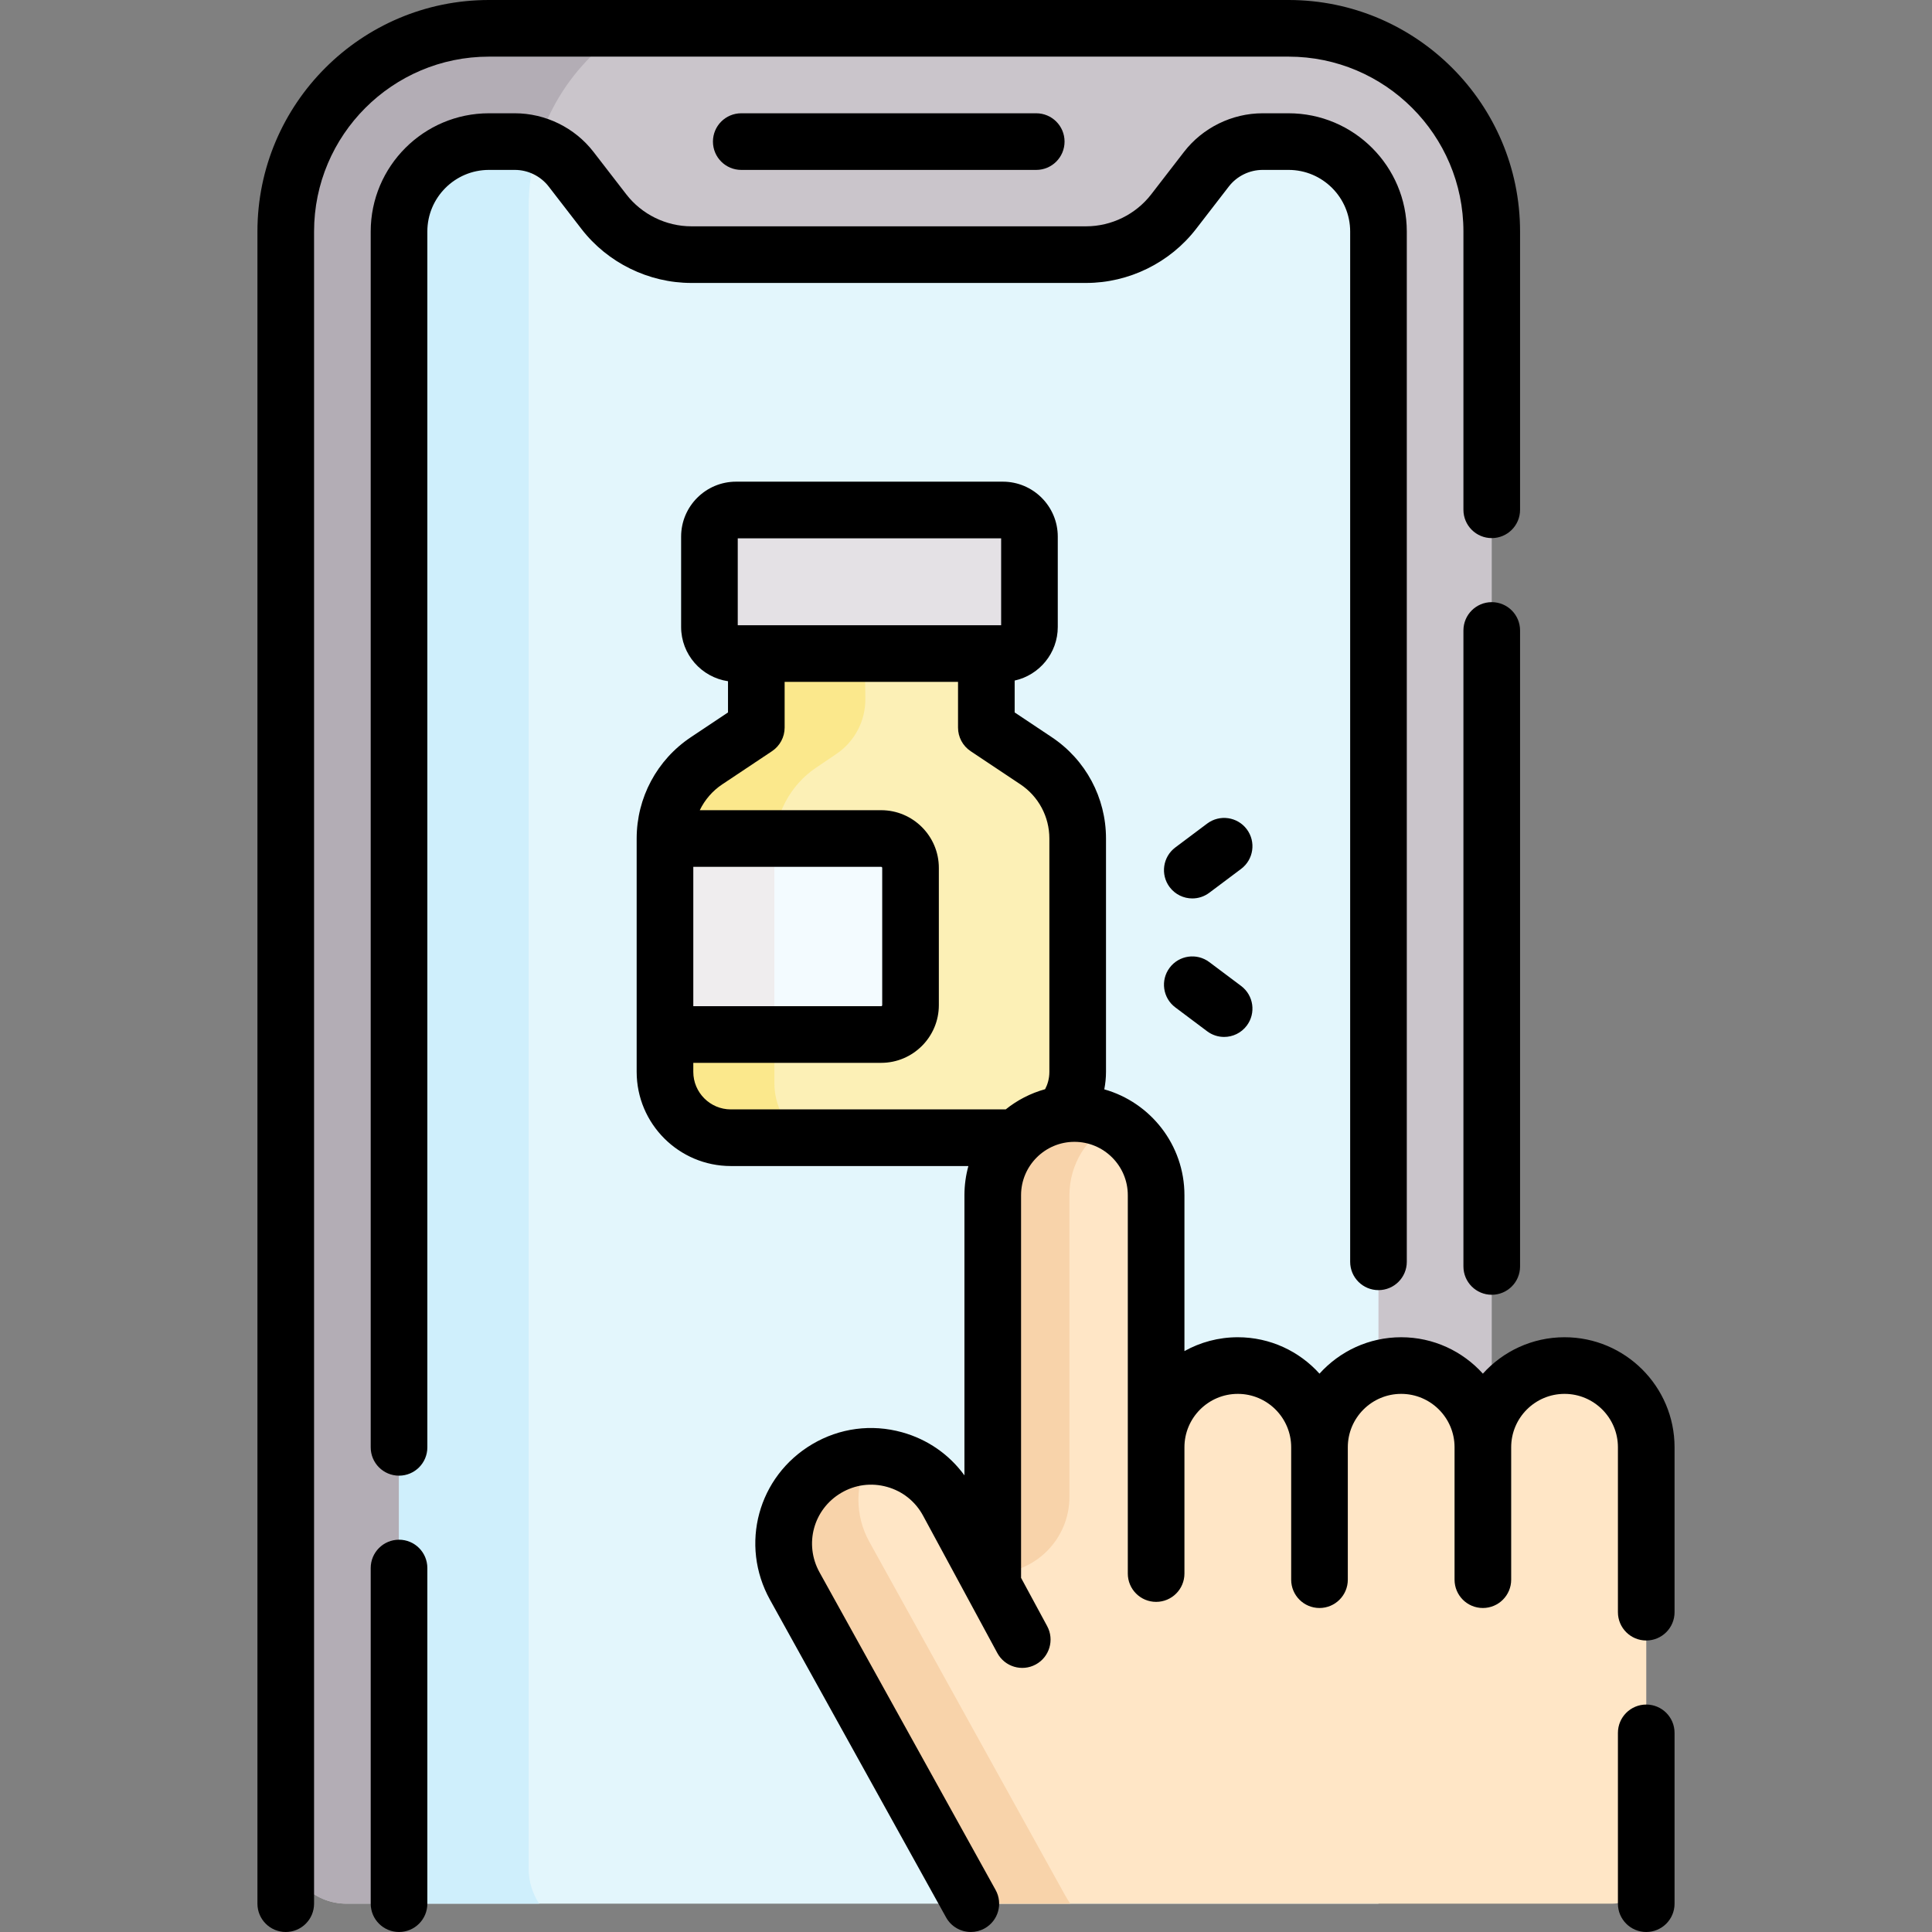 <svg width="512" height="512" viewBox="0 0 512 512" fill="none" xmlns="http://www.w3.org/2000/svg">
<rect x="0" y="0" width="512" height="512" fill="#808080" stroke="none"/>
<path d="M105.744 498.861H395.328V61.347C395.328 31.611 371.222 7.504 341.484 7.504H129.57C99.834 7.504 75.727 31.61 75.727 61.347V488.382C75.727 497.281 82.941 504.495 91.84 504.495H105.744V498.861Z" fill="#CAC5CB"/>
<path d="M140.09 487.145V54.963C140.09 34.852 150.467 17.24 166.002 7.504H129.57C99.834 7.504 75.727 31.61 75.727 61.347V488.382C75.727 497.281 82.941 504.495 91.84 504.495H105.744L131.313 487.146H140.09V487.145Z" fill="#B3ADB5"/>
<path d="M365.308 61.349C365.308 48.191 354.641 37.523 341.482 37.523H334.6C328.773 37.523 323.275 40.224 319.713 44.836L311.012 56.098C305.468 63.276 296.911 67.479 287.842 67.479H183.209C174.139 67.479 165.582 63.276 160.038 56.098L151.338 44.836C147.776 40.224 142.278 37.523 136.45 37.523H129.568C116.409 37.523 105.742 48.191 105.742 61.349V504.496H365.308V61.349Z" fill="#E3F6FC"/>
<path d="M140.091 495.154V54.965C140.091 49.241 140.935 43.709 142.496 38.514C140.571 37.862 138.534 37.523 136.453 37.523H129.572C116.413 37.523 105.746 48.191 105.746 61.349V504.496H142.885C141.123 501.834 140.091 498.619 140.091 495.154Z" fill="#CFEFFC"/>
<path d="M285.598 222.212V282.187C285.598 292.863 276.953 301.508 266.277 301.508H193.685C184.049 301.508 176.234 293.693 176.234 284.058V222.212C176.234 213.937 180.367 206.202 187.261 201.609L200.439 192.824L199.968 151.09H261.394V192.824L274.572 201.609C281.466 206.202 285.598 213.937 285.598 222.212Z" fill="#FCF0B6"/>
<path d="M205.224 287.081V224.353C205.224 215.96 209.357 208.115 216.251 203.457L221.658 199.8C226.509 196.52 229.39 191.023 229.324 185.168L228.958 152.218H261.394V151.09H199.968L200.439 192.824L187.261 201.609C180.367 206.202 176.234 213.937 176.234 222.212V284.058C176.234 293.695 184.047 301.508 193.685 301.508H212.591C208.139 298.3 205.224 293.04 205.224 287.081Z" fill="#FBE88C"/>
<path d="M392.982 383.535C392.982 371.578 402.668 361.883 414.625 361.883C420.598 361.883 426.022 364.304 429.934 368.226C433.856 372.139 436.278 377.562 436.278 383.535V495.438C436.278 500.441 432.222 504.496 427.219 504.496H262.618C259.325 504.496 256.292 502.709 254.695 499.829L210.624 420.327C208.653 416.775 207.723 412.923 207.723 409.12C207.723 401.196 211.795 393.491 219.079 389.179C230.386 382.495 244.984 386.547 251.228 398.094L263.095 420.047V317.219C263.095 305.296 272.534 295.247 284.457 295.096C290.552 295.018 296.063 297.454 300.047 301.437C303.969 305.35 306.39 310.763 306.39 316.736V383.535C306.39 371.578 316.076 361.883 328.033 361.883C334.007 361.883 339.43 364.304 343.342 368.226C347.264 372.139 349.686 377.562 349.686 383.535C349.686 371.578 359.371 361.883 371.328 361.883C377.312 361.883 382.715 364.304 386.637 368.226C390.561 372.139 392.982 377.562 392.982 383.535Z" fill="#FFE6C6"/>
<path d="M282.284 502.31L230.391 408.606C228.42 405.054 227.489 401.202 227.489 397.4C227.489 393.393 228.518 389.441 230.488 385.957C226.597 386.013 222.679 387.053 219.079 389.181C211.795 393.493 207.723 401.198 207.723 409.123C207.723 412.925 208.653 416.777 210.624 420.329L254.695 499.832C256.291 502.711 259.325 504.499 262.618 504.499H283.654C283.169 503.791 282.705 503.068 282.284 502.31Z" fill="#F8D3AA"/>
<path d="M294.901 297.623C291.873 296.01 288.412 295.094 284.736 295.094C272.779 295.094 263.094 304.789 263.094 316.736V417.005C274.314 417.005 283.411 407.909 283.411 396.688V316.736C283.412 308.461 288.071 301.264 294.901 297.623Z" fill="#F8D3AA"/>
<path d="M265.763 173.201H195.063C191.167 173.201 188.008 170.042 188.008 166.146V142.207C188.008 138.311 191.167 135.152 195.063 135.152H265.763C269.66 135.152 272.819 138.311 272.819 142.207V166.146C272.818 170.042 269.66 173.201 265.763 173.201Z" fill="#E4E1E5"/>
<path d="M241.302 230.005V266.367C241.302 270.669 237.81 274.161 233.518 274.161H176.234V222.211H233.518C237.81 222.211 241.302 225.703 241.302 230.005Z" fill="#F3FBFF"/>
<path d="M176.234 222.211V274.161H205.224V224.352C205.224 223.633 205.265 222.92 205.325 222.211H176.234Z" fill="#EFEDEE"/>
<path d="M395.329 159.574C391.183 159.574 387.824 162.933 387.824 167.079V335.624C387.824 339.77 391.183 343.129 395.329 343.129C399.474 343.129 402.833 339.77 402.833 335.624V167.079C402.833 162.934 399.474 159.574 395.329 159.574Z" fill="black"/>
<path d="M341.485 15.009C367.036 15.009 387.824 35.796 387.824 61.348V135.098C387.824 139.244 391.183 142.603 395.328 142.603C399.474 142.603 402.833 139.244 402.833 135.098V61.348C402.832 27.52 375.313 0 341.485 0H129.571C95.743 0 68.223 27.52 68.223 61.348V504.496C68.223 508.641 71.583 512 75.727 512C79.871 512 83.231 508.641 83.231 504.496V61.348C83.231 35.796 104.019 15.009 129.571 15.009H341.485Z" fill="black"/>
<path d="M105.747 408.039C101.602 408.039 98.242 411.398 98.242 415.543V504.495C98.242 508.64 101.602 511.999 105.747 511.999C109.891 511.999 113.251 508.64 113.251 504.495V415.543C113.251 411.398 109.891 408.039 105.747 408.039Z" fill="black"/>
<path d="M287.846 74.984C299.158 74.984 310.04 69.639 316.956 60.687L325.655 49.422C327.781 46.67 331.126 45.027 334.604 45.027H341.486C350.485 45.027 357.807 52.349 357.807 61.349V334.393C357.807 338.538 361.166 341.897 365.312 341.897C369.457 341.897 372.816 338.538 372.816 334.393V61.35C372.816 44.074 358.762 30.02 341.486 30.02H334.604C326.509 30.02 318.723 33.844 313.777 40.248L305.078 51.512C300.984 56.812 294.543 59.976 287.846 59.976H183.211C176.515 59.976 170.074 56.812 165.98 51.512L157.28 40.248C152.334 33.843 144.548 30.02 136.454 30.02H129.573C112.296 30.02 98.242 44.074 98.242 61.35V383.564C98.242 387.709 101.602 391.068 105.747 391.068C109.891 391.068 113.251 387.709 113.251 383.564V61.35C113.251 52.351 120.572 45.028 129.573 45.028H136.454C139.932 45.028 143.277 46.671 145.402 49.424L154.102 60.688C161.017 69.64 171.899 74.985 183.211 74.985L287.846 74.984Z" fill="black"/>
<path d="M196.442 30.02C192.297 30.02 188.938 33.379 188.938 37.524C188.938 41.669 192.297 45.028 196.442 45.028H274.614C278.759 45.028 282.118 41.669 282.118 37.524C282.118 33.379 278.759 30.02 274.614 30.02H196.442Z" fill="black"/>
<path d="M414.623 354.382C406.041 354.382 398.314 358.111 392.975 364.033C387.636 358.112 379.909 354.382 371.327 354.382C362.745 354.382 355.019 358.111 349.68 364.033C344.341 358.112 336.614 354.382 328.032 354.382C322.902 354.382 318.08 355.719 313.889 358.054V316.74C313.889 303.407 304.888 292.145 292.647 288.688C292.941 287.168 293.102 285.618 293.102 284.052V222.214C293.102 211.399 287.729 201.361 278.731 195.362L268.897 188.806V180.356C275.422 178.917 280.322 173.097 280.322 166.146V142.207C280.322 134.18 273.791 127.648 265.763 127.648H195.062C187.034 127.648 180.503 134.179 180.503 142.207V166.146C180.503 173.447 185.911 179.493 192.928 180.53V188.806L183.094 195.362C174.095 201.361 168.723 211.399 168.723 222.214V284.052C168.723 297.815 179.92 309.012 193.683 309.012H256.633C255.955 311.474 255.586 314.065 255.586 316.74V390.988C251.541 385.436 245.799 381.438 239.054 379.567C230.949 377.322 222.498 378.439 215.259 382.722C200.876 391.231 195.956 409.345 204.058 423.962L250.718 508.131C252.088 510.604 254.648 511.998 257.288 511.998C258.518 511.998 259.767 511.694 260.919 511.056C264.544 509.046 265.854 504.479 263.843 500.854L217.184 416.686C213.05 409.226 215.56 399.983 222.899 395.64C226.593 393.455 230.905 392.883 235.043 394.032C239.179 395.178 242.581 397.889 244.621 401.664L264.305 438.075C266.276 441.722 270.828 443.081 274.475 441.108C278.122 439.137 279.479 434.583 277.507 430.938L270.593 418.148V316.741C270.593 308.943 276.938 302.598 284.737 302.598C292.535 302.598 298.88 308.943 298.88 316.741V417.009C298.88 421.154 302.239 424.513 306.384 424.513C310.53 424.513 313.889 421.154 313.889 417.009V383.534C313.889 375.736 320.233 369.391 328.032 369.391C335.831 369.391 342.175 375.736 342.175 383.534V418.633C342.175 422.778 345.534 426.137 349.68 426.137C353.825 426.137 357.184 422.778 357.184 418.633V383.534C357.184 375.736 363.529 369.391 371.327 369.391C379.126 369.391 385.471 375.736 385.471 383.534V418.633C385.471 422.778 388.83 426.137 392.975 426.137C397.12 426.137 400.479 422.778 400.479 418.633V383.534C400.479 375.736 406.824 369.391 414.623 369.391C422.421 369.391 428.766 375.736 428.766 383.534V427.245C428.766 431.39 432.125 434.749 436.27 434.749C440.416 434.749 443.775 431.39 443.775 427.245V383.534C443.774 367.459 430.697 354.382 414.623 354.382ZM195.511 142.658H265.313V165.697H195.511V142.658ZM183.731 229.719H233.512C233.668 229.719 233.795 229.846 233.795 230.002V266.371C233.795 266.527 233.668 266.655 233.512 266.655H183.731V229.719ZM266.523 294.004H193.683C188.196 294.004 183.731 289.539 183.731 284.053V281.664H233.512C241.944 281.664 248.804 274.804 248.804 266.371V230.002C248.804 221.57 241.944 214.71 233.512 214.71H185.449C186.77 211.975 188.805 209.592 191.418 207.851L204.594 199.068C206.681 197.676 207.936 195.334 207.936 192.825V180.708H253.888V192.825C253.888 195.334 255.141 197.677 257.23 199.068L270.405 207.851C275.219 211.06 278.093 216.429 278.093 222.215V284.053C278.093 285.917 277.596 287.449 276.962 288.651C273.103 289.719 269.565 291.562 266.523 294.004Z" fill="black"/>
<path d="M436.27 451.723C432.125 451.723 428.766 455.082 428.766 459.227V504.496C428.766 508.641 432.125 512 436.27 512C440.415 512 443.774 508.641 443.774 504.496V459.227C443.774 455.082 440.415 451.723 436.27 451.723Z" fill="black"/>
<path d="M330.411 219.759C327.925 216.445 323.223 215.772 319.905 218.259L311.467 224.586C308.152 227.073 307.479 231.777 309.966 235.092C311.441 237.059 313.694 238.094 315.975 238.094C317.541 238.094 319.122 237.606 320.472 236.593L328.91 230.266C332.226 227.778 332.898 223.074 330.411 219.759Z" fill="black"/>
<path d="M328.91 261.29L320.472 254.962C317.155 252.475 312.452 253.148 309.966 256.463C307.479 259.778 308.152 264.482 311.467 266.969L319.905 273.297C321.255 274.309 322.835 274.798 324.401 274.798C326.683 274.798 328.936 273.762 330.411 271.796C332.898 268.48 332.226 263.776 328.91 261.29Z" fill="black"/>
</svg>
